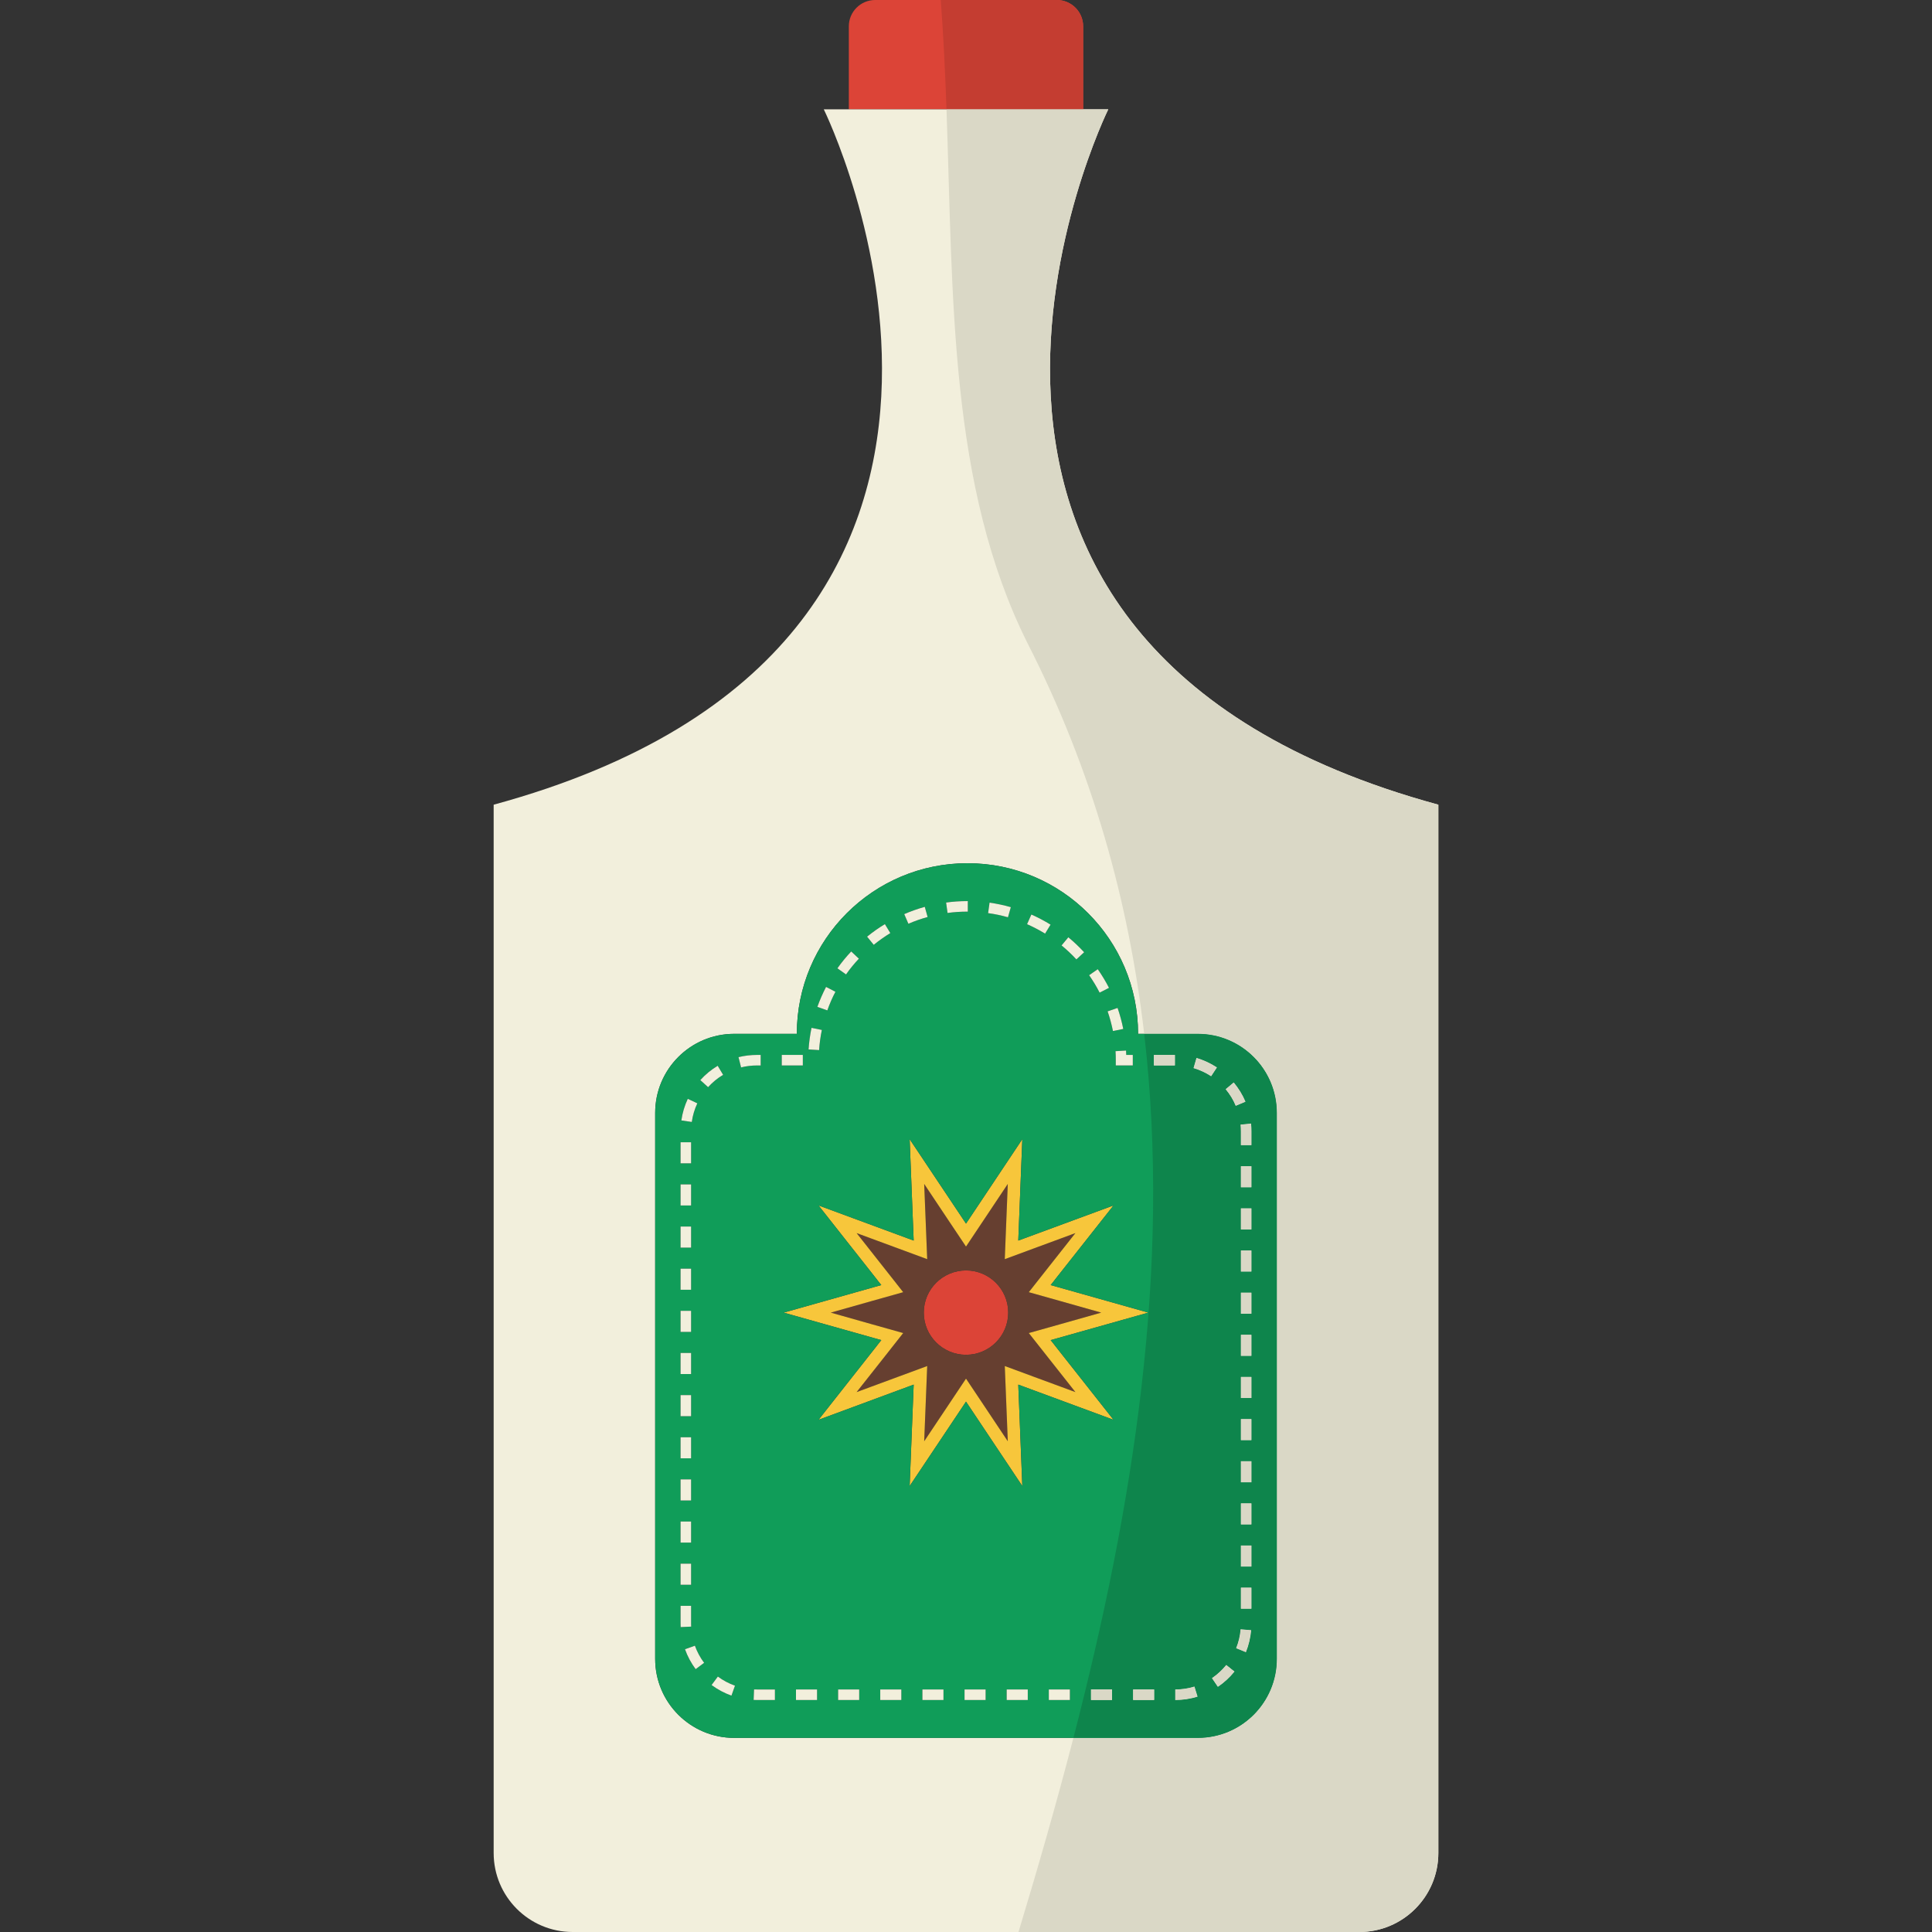 <?xml version="1.0" encoding="iso-8859-1"?>
<!-- Generator: Adobe Illustrator 18.0.0, SVG Export Plug-In . SVG Version: 6.00 Build 0)  -->
<!DOCTYPE svg PUBLIC "-//W3C//DTD SVG 1.1//EN" "http://www.w3.org/Graphics/SVG/1.1/DTD/svg11.dtd">
<svg version="1.1" id="Capa_1" xmlns="http://www.w3.org/2000/svg" xmlns:xlink="http://www.w3.org/1999/xlink" x="0px" y="0px"
	 viewBox="0 0 195.798 195.798" style="enable-background:new 0 0 195.798 195.798;" xml:space="preserve">
<rect x="0" y="0" width="195.798" height="195.798" fill="#333333" stroke="none"/>
<g>
	<g>
		<path style="fill:#DC4437;" d="M98.787,11.082h10.986V2.669c0-1.474-1.195-2.669-2.668-2.669H88.692
			c-1.473,0-2.668,1.195-2.668,2.669v8.413H97.01H98.787z"/>
		<path style="fill:#F2EFDC;" d="M112.315,11.082h-2.541H98.787H97.01H86.024h-2.537c0,0,26.687,54.097-33.457,70.47V187.79
			c0,4.421,3.582,8.008,8.008,8.008h79.722c4.426,0,8.008-3.587,8.008-8.008V81.552C85.623,65.179,112.315,11.082,112.315,11.082z
			 M129.399,168.117c0,4.426-3.582,8.008-8.008,8.008H74.407c-4.426,0-8.008-3.582-8.008-8.008v-55.334
			c0-4.421,3.582-8.008,8.008-8.008h6.347c0-9.551,7.741-17.292,17.292-17.292s17.293,7.741,17.293,17.292h6.053
			c4.426,0,8.008,3.587,8.008,8.008V168.117z"/>
		<path style="fill:#DC4437;" d="M97.901,128.75c-2.363,0-4.281,1.912-4.281,4.276c0,2.36,1.918,4.276,4.281,4.276
			c2.359,0,4.277-1.916,4.277-4.276C102.178,130.662,100.26,128.75,97.901,128.75z"/>
		<path style="fill:#663F30;" d="M107.377,134.223l4.229-1.196l-4.229-1.196l-3.111-0.875l2.002-2.541l2.721-3.448l-4.125,1.521
			l-3.033,1.121l0.129-3.234l0.176-4.389l-2.439,3.657l-1.795,2.69l-1.799-2.69l-2.439-3.657l0.176,4.389l0.129,3.234l-3.033-1.121
			l-4.121-1.521l2.719,3.448l2.002,2.541l-3.113,0.875l-4.229,1.196l4.229,1.196l3.113,0.875l-2.002,2.541l-2.719,3.443l4.121-1.521
			l3.033-1.121l-0.129,3.236l-0.176,4.388l2.439-3.651l1.799-2.696l1.801,2.696l2.434,3.651l-0.176-4.388l-0.129-3.236l3.033,1.121
			l4.125,1.521l-2.721-3.448l-2.002-2.536L107.377,134.223z M97.901,137.303c-2.363,0-4.281-1.916-4.281-4.276
			c0-2.364,1.918-4.276,4.281-4.276c2.359,0,4.277,1.912,4.277,4.276C102.178,135.387,100.26,137.303,97.901,137.303z"/>
		<path style="fill:#F7C63B;" d="M106.875,136.311l-0.395-0.497l0.607-0.171l9.291-2.616l-9.291-2.621l-0.607-0.171l0.395-0.496
			v-0.006l5.975-7.569l-9.061,3.342l-0.592,0.219l0.025-0.636l0.385-9.641l-5.354,8.029l-0.354,0.527l-0.352-0.527l-5.359-8.029
			l0.383,9.641l0.027,0.636l-0.592-0.219l-9.054-3.342l5.968,7.569v0.006l0.395,0.496l-0.607,0.171l-9.291,2.621l9.291,2.616
			l0.607,0.171l-0.395,0.497v0.005l-5.968,7.575l9.054-3.348l0.592-0.219l-0.027,0.636l-0.383,9.642l5.359-8.024l0.352-0.528
			l0.354,0.528l5.354,8.024l-0.385-9.642l-0.025-0.636l0.592,0.219l9.061,3.348l-5.975-7.575V136.311z M108.988,141.082
			l-4.125-1.521l-3.033-1.121l0.129,3.236l0.176,4.388l-2.434-3.651l-1.801-2.696l-1.799,2.696l-2.439,3.651l0.176-4.388
			l0.129-3.236l-3.033,1.121l-4.121,1.521l2.719-3.443l2.002-2.541l-3.113-0.875l-4.229-1.196l4.229-1.196l3.113-0.875l-2.002-2.541
			l-2.719-3.448l4.121,1.521l3.033,1.121l-0.129-3.234l-0.176-4.389l2.439,3.657l1.799,2.69l1.795-2.69l2.439-3.657l-0.176,4.389
			l-0.129,3.234l3.033-1.121l4.125-1.521l-2.721,3.448l-2.002,2.541l3.111,0.875l4.229,1.196l-4.229,1.196l-3.111,0.875l2.002,2.536
			L108.988,141.082z"/>
		<path style="fill:#109D59;" d="M121.391,104.775h-6.053c0-9.551-7.742-17.292-17.293-17.292s-17.292,7.741-17.292,17.292h-6.347
			c-4.426,0-8.008,3.587-8.008,8.008v55.334c0,4.426,3.582,8.008,8.008,8.008h46.984c4.426,0,8.008-3.582,8.008-8.008v-55.334
			C129.399,108.362,125.817,104.775,121.391,104.775z M114.141,106.91h0.662v1.068h-1.725v-0.534c0-0.309-0.004-0.614-0.025-0.913
			l1.066-0.064C114.131,106.611,114.137,106.761,114.141,106.91z M113.836,104.278l-1.045,0.208
			c-0.135-0.672-0.316-1.34-0.539-1.991l1.008-0.347C113.5,102.842,113.693,103.558,113.836,104.278z M111.252,98.225
			c0.422,0.604,0.807,1.238,1.139,1.89l-0.951,0.485c-0.309-0.608-0.666-1.201-1.063-1.767L111.252,98.225z M108.27,94.989
			c0.565,0.464,1.104,0.978,1.602,1.517l-0.785,0.726c-0.465-0.507-0.973-0.982-1.5-1.415L108.27,94.989z M104.522,92.683
			c0.668,0.294,1.324,0.641,1.947,1.025l-0.555,0.907c-0.586-0.357-1.201-0.678-1.826-0.955L104.522,92.683z M100.287,91.477
			c0.727,0.106,1.453,0.256,2.156,0.459l-0.293,1.025c-0.656-0.188-1.334-0.332-2.012-0.422L100.287,91.477z M98.029,91.321h0.053
			v1.067h-0.053c-0.672,0-1.346,0.043-2.002,0.134l-0.145-1.057C96.588,91.369,97.309,91.321,98.029,91.321z M93.721,91.903
			l0.289,1.03c-0.662,0.182-1.314,0.411-1.949,0.684l-0.422-0.977C92.317,92.347,93.016,92.102,93.721,91.903z M89.68,93.654
			l0.549,0.908c-0.58,0.357-1.146,0.758-1.68,1.189l-0.674-0.827C88.447,94.461,89.049,94.033,89.68,93.654z M86.264,96.426
			l0.779,0.73c-0.471,0.502-0.908,1.036-1.303,1.597l-0.875-0.62C85.291,97.535,85.756,96.965,86.264,96.426z M83.716,100.018
			l0.95,0.492c-0.32,0.607-0.592,1.243-0.822,1.889l-1.007-0.357C83.082,101.353,83.38,100.67,83.716,100.018z M82.243,104.166
			l1.047,0.214c-0.139,0.673-0.234,1.361-0.277,2.044l-1.068-0.068C81.993,105.623,82.093,104.887,82.243,104.166z M69.703,111.362
			l0.967,0.454c-0.278,0.598-0.47,1.233-0.561,1.89l-1.058-0.155C69.159,112.793,69.378,112.057,69.703,111.362z M68.971,115.762
			h1.067v2.135h-1.067V115.762z M68.971,120.033h1.067v2.135h-1.067V120.033z M68.971,124.304h1.067v2.136h-1.067V124.304z
			 M68.971,128.574h1.067v2.136h-1.067V128.574z M68.971,132.846h1.067v2.135h-1.067V132.846z M68.971,137.116h1.067v2.136h-1.067
			V137.116z M68.971,141.387h1.067v2.136h-1.067V141.387z M68.971,145.658h1.067v2.135h-1.067V145.658z M68.971,149.929h1.067v2.136
			h-1.067V149.929z M68.971,154.199h1.067v2.136h-1.067V154.199z M68.971,158.471h1.067v2.135h-1.067V158.471z M68.971,164.535
			v-1.794h1.067v1.794c0,0.107,0,0.213,0.006,0.314l-1.063,0.049C68.971,164.78,68.971,164.658,68.971,164.535z M70.499,169.158
			c-0.46-0.619-0.822-1.297-1.078-2.018l1.003-0.358c0.225,0.619,0.539,1.207,0.935,1.735L70.499,169.158z M71.763,110.178
			l-0.79-0.715c0.513-0.572,1.106-1.058,1.762-1.453l0.55,0.919C72.719,109.265,72.207,109.687,71.763,110.178z M74.129,171.844
			c-0.721-0.257-1.399-0.619-2.013-1.073l0.635-0.859c0.529,0.395,1.117,0.704,1.735,0.924L74.129,171.844z M74.844,107.135
			c0.613-0.15,1.243-0.225,1.879-0.225h0.368v1.068h-0.368c-0.55,0-1.095,0.063-1.618,0.197L74.844,107.135z M78.533,172.287h-1.81
			c-0.117,0-0.235,0-0.348-0.006l0.043-1.067c0.102,0.005,0.203,0.005,0.305,0.005h1.81V172.287z M79.227,106.91h2.135v1.068h-2.135
			V106.91z M82.803,172.287h-2.135v-1.068h2.135V172.287z M87.074,172.287H84.94v-1.068h2.135V172.287z M91.346,172.287h-2.137
			v-1.068h2.137V172.287z M95.615,172.287h-2.135v-1.068h2.135V172.287z M99.887,172.287h-2.135v-1.068h2.135V172.287z
			 M104.158,172.287h-2.137v-1.068h2.137V172.287z M108.428,172.287h-2.135v-1.068h2.135V172.287z M112.699,172.287h-2.135v-1.068
			h2.135V172.287z M103.789,140.543l-0.592-0.219l0.025,0.636l0.385,9.642l-5.354-8.024l-0.354-0.528l-0.352,0.528l-5.359,8.024
			l0.383-9.642l0.027-0.636l-0.592,0.219l-9.054,3.348l5.968-7.575v-0.005l0.395-0.497l-0.607-0.171l-9.291-2.616l9.291-2.621
			l0.607-0.171l-0.395-0.496v-0.006l-5.968-7.569l9.054,3.342l0.592,0.219l-0.027-0.636l-0.383-9.641l5.359,8.029l0.352,0.527
			l0.354-0.527l5.354-8.029l-0.385,9.641l-0.025,0.636l0.592-0.219l9.061-3.342l-5.975,7.569v0.006l-0.395,0.496l0.607,0.171
			l9.291,2.621l-9.291,2.616l-0.607,0.171l0.395,0.497v0.005l5.975,7.575L103.789,140.543z M116.971,172.287h-2.137v-1.068h2.137
			V172.287z M119.074,107.979h-2.135v-1.068h2.135V107.979z M119.106,172.287v-1.068c0.662,0,1.32-0.102,1.943-0.293l0.316,1.02
			C120.639,172.17,119.881,172.287,119.106,172.287z M120.959,108.245l0.299-1.025c0.73,0.214,1.43,0.539,2.07,0.961l-0.586,0.892
			C122.192,108.709,121.588,108.432,120.959,108.245z M123.424,170.952l-0.596-0.882c0.543-0.373,1.035-0.821,1.445-1.334
			l0.834,0.667C124.625,170.002,124.061,170.52,123.424,170.952z M124.215,110.386l0.816-0.684c0.492,0.593,0.893,1.244,1.191,1.948
			l-0.988,0.417C124.985,111.459,124.637,110.893,124.215,110.386z M126.266,167.439l-0.988-0.4c0.246-0.614,0.4-1.26,0.453-1.917
			l1.068,0.091C126.729,165.977,126.553,166.729,126.266,167.439z M126.826,163.035h-1.068v-2.136h1.068V163.035z M126.826,158.764
			h-1.068v-2.135h1.068V158.764z M126.826,154.493h-1.068v-2.136h1.068V154.493z M126.826,150.223h-1.068v-2.136h1.068V150.223z
			 M126.826,145.951h-1.068v-2.135h1.068V145.951z M126.826,141.681h-1.068v-2.136h1.068V141.681z M126.826,137.41h-1.068v-2.136
			h1.068V137.41z M126.826,133.139h-1.068v-2.135h1.068V133.139z M126.826,128.867h-1.068v-2.135h1.068V128.867z M126.826,124.597
			h-1.068v-2.136h1.068V124.597z M126.826,120.326h-1.068v-2.136h1.068V120.326z M126.826,116.055h-1.068v-1.393
			c0-0.23-0.01-0.465-0.031-0.689l1.063-0.105c0.025,0.261,0.037,0.527,0.037,0.795V116.055z"/>
		<rect x="125.758" y="160.899" style="fill:#F2EFDC;" width="1.068" height="2.136"/>
		<rect x="125.758" y="156.629" style="fill:#F2EFDC;" width="1.068" height="2.135"/>
		<rect x="125.758" y="152.357" style="fill:#F2EFDC;" width="1.068" height="2.136"/>
		<rect x="125.758" y="148.087" style="fill:#F2EFDC;" width="1.068" height="2.136"/>
		<rect x="125.758" y="143.816" style="fill:#F2EFDC;" width="1.068" height="2.135"/>
		<rect x="125.758" y="139.545" style="fill:#F2EFDC;" width="1.068" height="2.136"/>
		<rect x="125.758" y="135.274" style="fill:#F2EFDC;" width="1.068" height="2.136"/>
		<rect x="125.758" y="131.004" style="fill:#F2EFDC;" width="1.068" height="2.135"/>
		<rect x="125.758" y="126.732" style="fill:#F2EFDC;" width="1.068" height="2.135"/>
		<rect x="125.758" y="122.461" style="fill:#F2EFDC;" width="1.068" height="2.136"/>
		<rect x="125.758" y="118.19" style="fill:#F2EFDC;" width="1.068" height="2.136"/>
		<path style="fill:#F2EFDC;" d="M125.727,113.973c0.021,0.225,0.031,0.459,0.031,0.689v1.393h1.068v-1.393
			c0-0.268-0.012-0.534-0.037-0.795L125.727,113.973z"/>
		<path style="fill:#F2EFDC;" d="M125.277,167.039l0.988,0.4c0.287-0.711,0.463-1.463,0.533-2.227l-1.068-0.091
			C125.678,165.779,125.524,166.425,125.277,167.039z"/>
		<path style="fill:#F2EFDC;" d="M125.031,109.702l-0.816,0.684c0.422,0.507,0.77,1.073,1.02,1.682l0.988-0.417
			C125.924,110.946,125.524,110.295,125.031,109.702z"/>
		<path style="fill:#F2EFDC;" d="M122.828,170.07l0.596,0.882c0.637-0.433,1.201-0.95,1.684-1.549l-0.834-0.667
			C123.863,169.249,123.371,169.697,122.828,170.07z"/>
		<path style="fill:#F2EFDC;" d="M121.258,107.22l-0.299,1.025c0.629,0.187,1.232,0.464,1.783,0.827l0.586-0.892
			C122.688,107.759,121.988,107.434,121.258,107.22z"/>
		<path style="fill:#F2EFDC;" d="M119.106,171.219v1.068c0.775,0,1.533-0.117,2.26-0.342l-0.316-1.02
			C120.426,171.117,119.768,171.219,119.106,171.219z"/>
		<rect x="116.94" y="106.91" style="fill:#F2EFDC;" width="2.135" height="1.068"/>
		<rect x="114.834" y="171.219" style="fill:#F2EFDC;" width="2.137" height="1.068"/>
		<path style="fill:#F2EFDC;" d="M113.078,107.444v0.534h1.725v-1.068h-0.662c-0.004-0.149-0.01-0.299-0.022-0.443l-1.066,0.064
			C113.074,106.83,113.078,107.135,113.078,107.444z"/>
		<path style="fill:#F2EFDC;" d="M112.791,104.486l1.045-0.208c-0.143-0.721-0.336-1.437-0.576-2.13l-1.008,0.347
			C112.475,103.146,112.656,103.814,112.791,104.486z"/>
		<rect x="110.565" y="171.219" style="fill:#F2EFDC;" width="2.135" height="1.068"/>
		<path style="fill:#F2EFDC;" d="M112.391,100.114c-0.332-0.651-0.717-1.286-1.139-1.89l-0.875,0.608
			c0.396,0.565,0.754,1.158,1.063,1.767L112.391,100.114z"/>
		<path style="fill:#F2EFDC;" d="M109.086,97.231l0.785-0.726c-0.498-0.539-1.037-1.053-1.602-1.517l-0.684,0.827
			C108.113,96.249,108.621,96.725,109.086,97.231z"/>
		<rect x="106.293" y="171.219" style="fill:#F2EFDC;" width="2.135" height="1.068"/>
		<path style="fill:#F2EFDC;" d="M106.469,93.708c-0.623-0.385-1.279-0.731-1.947-1.025l-0.434,0.978
			c0.625,0.277,1.24,0.598,1.826,0.955L106.469,93.708z"/>
		<rect x="102.022" y="171.219" style="fill:#F2EFDC;" width="2.137" height="1.068"/>
		<path style="fill:#F2EFDC;" d="M102.443,91.936c-0.703-0.203-1.43-0.353-2.156-0.459l-0.148,1.063
			c0.678,0.09,1.355,0.234,2.012,0.422L102.443,91.936z"/>
		<rect x="97.752" y="171.219" style="fill:#F2EFDC;" width="2.135" height="1.068"/>
		<path style="fill:#F2EFDC;" d="M98.029,92.389h0.053v-1.067h-0.053c-0.721,0-1.441,0.048-2.146,0.145l0.145,1.057
			C96.684,92.432,97.358,92.389,98.029,92.389z"/>
		<rect x="93.481" y="171.219" style="fill:#F2EFDC;" width="2.135" height="1.068"/>
		<path style="fill:#F2EFDC;" d="M94.01,92.934l-0.289-1.03c-0.705,0.198-1.404,0.443-2.082,0.737l0.422,0.977
			C92.695,93.345,93.348,93.115,94.01,92.934z"/>
		<rect x="89.209" y="171.219" style="fill:#F2EFDC;" width="2.137" height="1.068"/>
		<path style="fill:#F2EFDC;" d="M90.229,94.563l-0.549-0.908c-0.631,0.379-1.232,0.807-1.805,1.271l0.674,0.827
			C89.082,95.32,89.649,94.92,90.229,94.563z"/>
		<rect x="84.94" y="171.219" style="fill:#F2EFDC;" width="2.135" height="1.068"/>
		<path style="fill:#F2EFDC;" d="M87.043,97.156l-0.779-0.73c-0.508,0.539-0.973,1.109-1.398,1.707l0.875,0.62
			C86.135,98.192,86.572,97.658,87.043,97.156z"/>
		<path style="fill:#F2EFDC;" d="M84.666,100.51l-0.95-0.492c-0.336,0.652-0.635,1.335-0.88,2.023l1.007,0.357
			C84.074,101.753,84.346,101.117,84.666,100.51z"/>
		<path style="fill:#F2EFDC;" d="M83.29,104.38l-1.047-0.214c-0.149,0.721-0.25,1.457-0.299,2.189l1.068,0.068
			C83.055,105.741,83.151,105.053,83.29,104.38z"/>
		<rect x="80.669" y="171.219" style="fill:#F2EFDC;" width="2.135" height="1.068"/>
		<rect x="79.227" y="106.91" style="fill:#F2EFDC;" width="2.135" height="1.068"/>
		<path style="fill:#F2EFDC;" d="M77.091,107.979v-1.068h-0.368c-0.636,0-1.266,0.074-1.879,0.225l0.261,1.041
			c0.523-0.134,1.068-0.197,1.618-0.197H77.091z"/>
		<path style="fill:#F2EFDC;" d="M76.419,171.214l-0.043,1.067c0.112,0.006,0.23,0.006,0.348,0.006h1.81v-1.068h-1.81
			C76.622,171.219,76.52,171.219,76.419,171.214z"/>
		<path style="fill:#F2EFDC;" d="M72.116,170.77c0.613,0.454,1.292,0.816,2.013,1.073l0.357-1.009
			c-0.618-0.22-1.206-0.528-1.735-0.924L72.116,170.77z"/>
		<path style="fill:#F2EFDC;" d="M72.735,108.01c-0.656,0.395-1.249,0.881-1.762,1.453l0.79,0.715
			c0.443-0.491,0.956-0.913,1.521-1.249L72.735,108.01z"/>
		<path style="fill:#F2EFDC;" d="M69.421,167.141c0.256,0.721,0.618,1.398,1.078,2.018l0.859-0.641
			c-0.396-0.528-0.71-1.116-0.935-1.735L69.421,167.141z"/>
		<path style="fill:#F2EFDC;" d="M70.67,111.816l-0.967-0.454c-0.325,0.694-0.544,1.431-0.651,2.188l1.058,0.155
			C70.2,113.05,70.391,112.414,70.67,111.816z"/>
		<path style="fill:#F2EFDC;" d="M70.039,164.535v-1.794h-1.067v1.794c0,0.123,0,0.245,0.011,0.363l1.063-0.049
			C70.039,164.748,70.039,164.642,70.039,164.535z"/>
		<rect x="68.971" y="158.471" style="fill:#F2EFDC;" width="1.067" height="2.135"/>
		<rect x="68.971" y="154.199" style="fill:#F2EFDC;" width="1.067" height="2.136"/>
		<rect x="68.971" y="149.929" style="fill:#F2EFDC;" width="1.067" height="2.136"/>
		<rect x="68.971" y="145.658" style="fill:#F2EFDC;" width="1.067" height="2.135"/>
		<rect x="68.971" y="141.387" style="fill:#F2EFDC;" width="1.067" height="2.136"/>
		<rect x="68.971" y="137.116" style="fill:#F2EFDC;" width="1.067" height="2.136"/>
		<rect x="68.971" y="132.846" style="fill:#F2EFDC;" width="1.067" height="2.135"/>
		<rect x="68.971" y="128.574" style="fill:#F2EFDC;" width="1.067" height="2.136"/>
		<rect x="68.971" y="124.304" style="fill:#F2EFDC;" width="1.067" height="2.136"/>
		<rect x="68.971" y="120.033" style="fill:#F2EFDC;" width="1.067" height="2.135"/>
		<rect x="68.971" y="115.762" style="fill:#F2EFDC;" width="1.067" height="2.135"/>
	</g>
	<g>
		<path style="fill:#C43D31;" d="M98.787,11.082h10.986V2.669c0-1.474-1.195-2.669-2.668-2.669H95.34
			c0.279,3.684,0.453,7.385,0.583,11.082h1.087H98.787z"/>
		<path style="fill:#DAD8C6;" d="M112.315,11.082h-2.541H98.787H97.01h-1.087c0.675,19.159,0.263,38.207,8.218,54.116
			c6.591,12.918,10.26,26.184,11.818,39.577h5.432c4.426,0,8.008,3.587,8.008,8.008v55.334c0,4.426-3.582,8.008-8.008,8.008h-12.606
			c-1.717,6.634-3.605,13.201-5.565,19.673h34.54c4.426,0,8.008-3.587,8.008-8.008V81.552
			C85.623,65.179,112.315,11.082,112.315,11.082z"/>
		<path style="fill:#0E854C;" d="M121.391,104.775h-5.432c2.769,23.791-1.127,47.985-7.174,71.35h12.606
			c4.426,0,8.008-3.582,8.008-8.008v-55.334C129.399,108.362,125.817,104.775,121.391,104.775z M112.699,172.287h-2.135v-1.068
			h2.135V172.287z M116.971,172.287h-2.137v-1.068h2.137V172.287z M119.074,107.979h-2.135v-1.068h2.135V107.979z M119.106,172.287
			v-1.068c0.662,0,1.32-0.102,1.943-0.293l0.316,1.02C120.639,172.17,119.881,172.287,119.106,172.287z M120.959,108.245
			l0.299-1.025c0.73,0.214,1.43,0.539,2.07,0.961l-0.586,0.892C122.192,108.709,121.588,108.432,120.959,108.245z M123.424,170.952
			l-0.596-0.882c0.543-0.373,1.035-0.821,1.445-1.334l0.834,0.667C124.625,170.002,124.061,170.52,123.424,170.952z
			 M124.215,110.386l0.816-0.684c0.492,0.593,0.893,1.244,1.191,1.948l-0.988,0.417
			C124.985,111.459,124.637,110.893,124.215,110.386z M126.266,167.439l-0.988-0.4c0.246-0.614,0.4-1.26,0.453-1.917l1.068,0.091
			C126.729,165.977,126.553,166.729,126.266,167.439z M126.826,163.035h-1.068v-2.136h1.068V163.035z M126.826,158.764h-1.068
			v-2.135h1.068V158.764z M126.826,154.493h-1.068v-2.136h1.068V154.493z M126.826,150.223h-1.068v-2.136h1.068V150.223z
			 M126.826,145.951h-1.068v-2.135h1.068V145.951z M126.826,141.681h-1.068v-2.136h1.068V141.681z M126.826,137.41h-1.068v-2.136
			h1.068V137.41z M126.826,133.139h-1.068v-2.135h1.068V133.139z M126.826,128.867h-1.068v-2.135h1.068V128.867z M126.826,124.597
			h-1.068v-2.136h1.068V124.597z M126.826,120.326h-1.068v-2.136h1.068V120.326z M126.826,116.055h-1.068v-1.393
			c0-0.23-0.01-0.465-0.031-0.689l1.063-0.105c0.025,0.261,0.037,0.527,0.037,0.795V116.055z"/>
		<rect x="125.758" y="160.899" style="fill:#DAD8C6;" width="1.068" height="2.136"/>
		<rect x="125.758" y="156.629" style="fill:#DAD8C6;" width="1.068" height="2.135"/>
		<rect x="125.758" y="152.357" style="fill:#DAD8C6;" width="1.068" height="2.136"/>
		<rect x="125.758" y="148.087" style="fill:#DAD8C6;" width="1.068" height="2.136"/>
		<rect x="125.758" y="143.816" style="fill:#DAD8C6;" width="1.068" height="2.135"/>
		<rect x="125.758" y="139.545" style="fill:#DAD8C6;" width="1.068" height="2.136"/>
		<rect x="125.758" y="135.274" style="fill:#DAD8C6;" width="1.068" height="2.136"/>
		<rect x="125.758" y="131.004" style="fill:#DAD8C6;" width="1.068" height="2.135"/>
		<rect x="125.758" y="126.732" style="fill:#DAD8C6;" width="1.068" height="2.135"/>
		<rect x="125.758" y="122.461" style="fill:#DAD8C6;" width="1.068" height="2.136"/>
		<rect x="125.758" y="118.19" style="fill:#DAD8C6;" width="1.068" height="2.136"/>
		<path style="fill:#DAD8C6;" d="M125.727,113.973c0.021,0.225,0.031,0.459,0.031,0.689v1.393h1.068v-1.393
			c0-0.268-0.012-0.534-0.037-0.795L125.727,113.973z"/>
		<path style="fill:#DAD8C6;" d="M125.277,167.039l0.988,0.4c0.287-0.711,0.463-1.463,0.533-2.227l-1.068-0.091
			C125.678,165.779,125.524,166.425,125.277,167.039z"/>
		<path style="fill:#DAD8C6;" d="M125.031,109.702l-0.816,0.684c0.422,0.507,0.77,1.073,1.02,1.682l0.988-0.417
			C125.924,110.946,125.524,110.295,125.031,109.702z"/>
		<path style="fill:#DAD8C6;" d="M122.828,170.07l0.596,0.882c0.637-0.433,1.201-0.95,1.684-1.549l-0.834-0.667
			C123.863,169.249,123.371,169.697,122.828,170.07z"/>
		<path style="fill:#DAD8C6;" d="M121.258,107.22l-0.299,1.025c0.629,0.187,1.232,0.464,1.783,0.827l0.586-0.892
			C122.688,107.759,121.988,107.434,121.258,107.22z"/>
		<path style="fill:#DAD8C6;" d="M119.106,171.219v1.068c0.775,0,1.533-0.117,2.26-0.342l-0.316-1.02
			C120.426,171.117,119.768,171.219,119.106,171.219z"/>
		<rect x="116.94" y="106.91" style="fill:#DAD8C6;" width="2.135" height="1.068"/>
		<rect x="114.834" y="171.219" style="fill:#DAD8C6;" width="2.137" height="1.068"/>
		<rect x="110.565" y="171.219" style="fill:#DAD8C6;" width="2.135" height="1.068"/>
	</g>
</g>
<g>
</g>
<g>
</g>
<g>
</g>
<g>
</g>
<g>
</g>
<g>
</g>
<g>
</g>
<g>
</g>
<g>
</g>
<g>
</g>
<g>
</g>
<g>
</g>
<g>
</g>
<g>
</g>
<g>
</g>
</svg>
